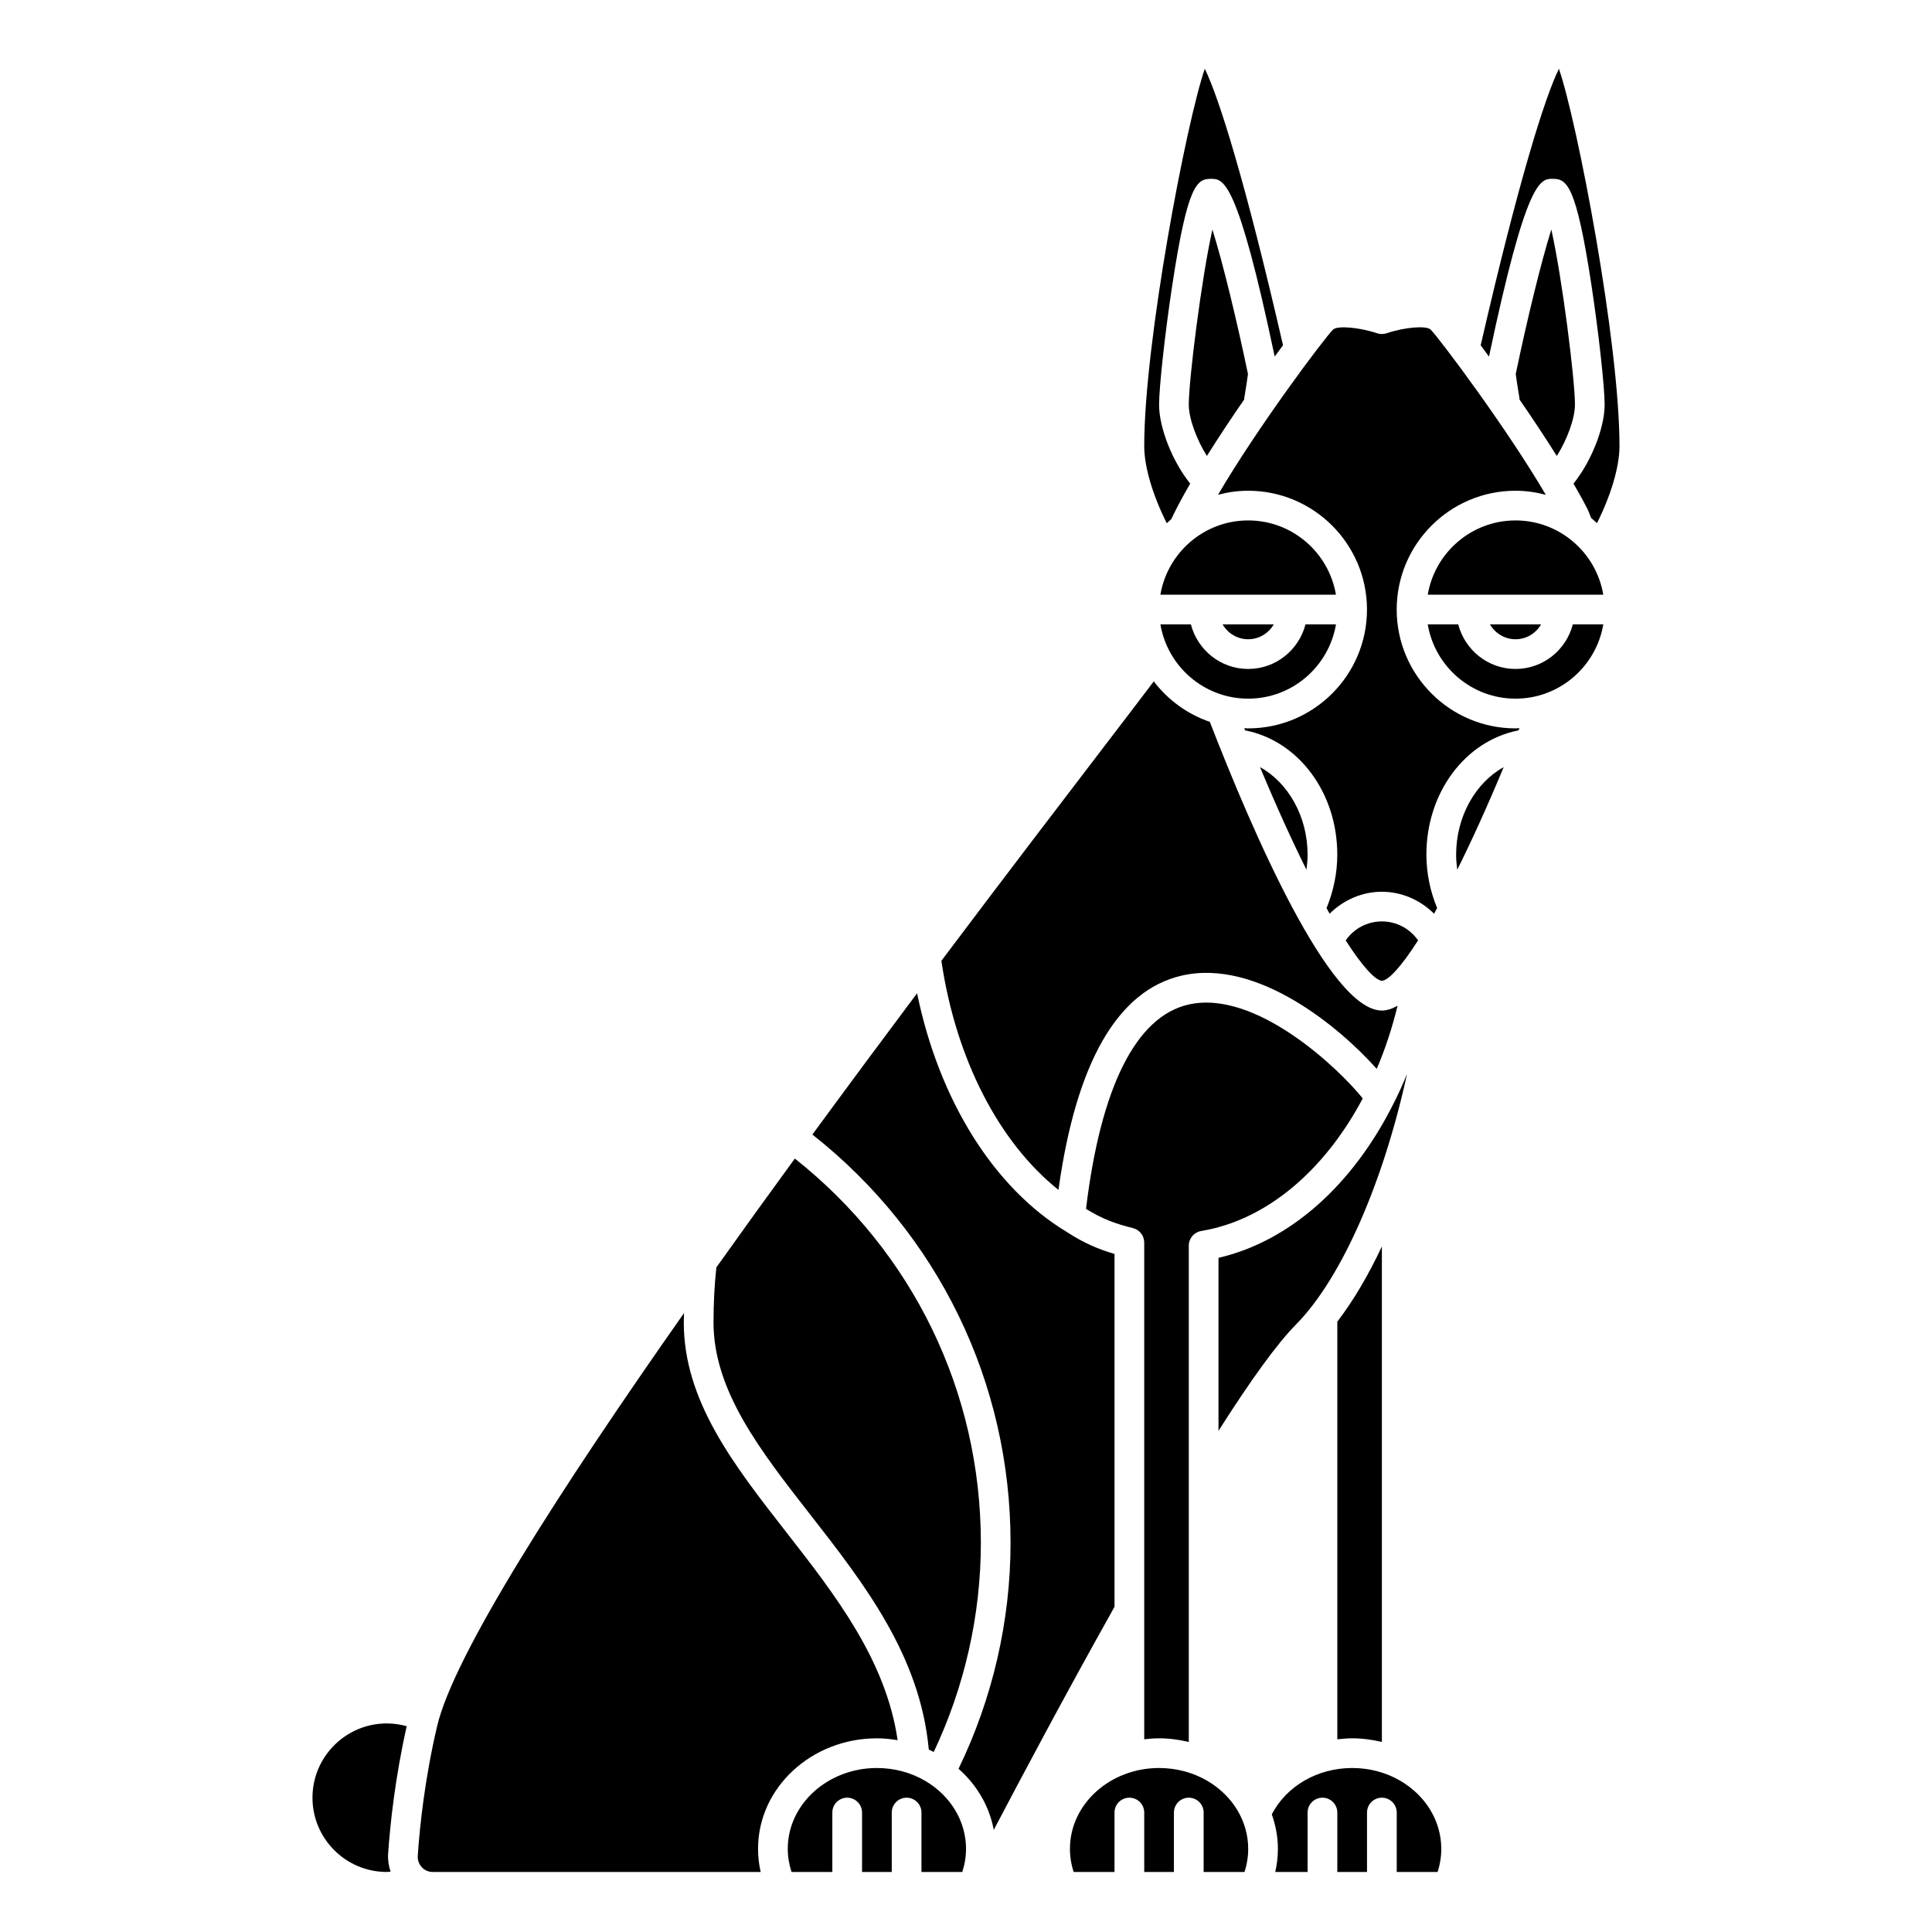 <?xml version="1.0" encoding="UTF-8"?>
<!-- Uploaded to: ICON Repo, www.svgrepo.com, Generator: ICON Repo Mixer Tools -->
<svg fill="#000000" width="800px" height="800px" version="1.1" viewBox="144 144 512 512" xmlns="http://www.w3.org/2000/svg">
 <g>
  <path d="m477.92 347.3c4.418 10.609 8.551 19.645 12.305 27.184 0.18-1.32 0.301-2.656 0.301-4.004 0-10.133-5.164-19.078-12.605-23.18z"/>
  <path d="m513.37 436.32c-10.961 21.965-27.734 36.676-46.457 41.02v45.844c8.695-13.688 15.594-23.172 20.516-28.152 12.281-12.434 23.289-38.145 29.449-66.422-1.082 2.641-2.234 5.219-3.508 7.711z"/>
  <path d="m424.5 459.33c4.695-33.73 15.645-52.82 32.598-56.766 20.094-4.684 42.066 13.812 51.746 24.699 2.25-5.242 4.082-10.797 5.519-16.727-1.438 0.82-2.828 1.266-4.16 1.266-13.844 0-34.371-47.547-45.586-76.5-5.961-2.039-11.109-5.816-14.855-10.73-3.191 4.227-7.809 10.27-13.602 17.844-10.805 14.133-25.879 33.852-42.684 56.203 3.828 26.016 15.219 48.078 31.023 60.711z"/>
  <path d="m474.78 281.92c-11.68 0-21.375 8.531-23.262 19.68h46.523c-1.883-11.148-11.582-19.68-23.262-19.68z"/>
  <path d="m502.34 604.67c2.68 0 5.312 0.363 7.871 0.973v-131.33c-3.516 7.519-7.469 14.266-11.809 19.938v110.69c1.301-0.148 2.602-0.27 3.938-0.27z"/>
  <path d="m451.17 604.67c2.68 0 5.312 0.363 7.871 0.973v-131.53c0-1.926 1.395-3.57 3.293-3.887 16.918-2.789 32.41-15.559 42.809-35.133-6.234-7.801-28.395-29.023-46.258-24.859-13.871 3.223-23.203 21.945-27.078 54.129 4.34 2.703 7.918 3.973 12.441 5.102 1.758 0.441 2.984 2.016 2.984 3.82v131.64c1.293-0.148 2.602-0.25 3.938-0.25z"/>
  <path d="m555.47 191.39c3.719 0 6.207 1.363 10.285 28.207 1.891 12.441 3.492 26.941 3.492 31.664 0 6.152-3.586 15.121-8.254 20.895 1.418 2.441 2.711 4.785 3.805 6.945l0.883 2.172c0.527 0.438 1.023 0.914 1.523 1.387 3.688-7.328 5.977-14.934 5.977-20.422 0-27.59-11.203-86.02-16.051-100.01-3.711 7.539-10.703 29.676-20.734 73.277 0.707 0.949 1.445 1.957 2.207 3 9.91-47.094 13.602-47.117 16.867-47.117z"/>
  <path d="m481.56 309.47h-13.555c1.367 2.344 3.879 3.938 6.777 3.938 2.898 0 5.41-1.594 6.777-3.938z"/>
  <path d="m556.57 264.84c2.719-4.301 4.809-9.949 4.809-13.582 0-6.703-3.367-33.496-6.262-46.434-2.738 8.688-6.519 24.289-9.43 38.293 0.148 1.113 0.5 3.586 1.023 6.648l-0.09 0.016c3.379 4.894 6.809 10.051 9.949 15.059z"/>
  <path d="m510.23 403.93c1.754-0.164 5.082-3.688 9.574-10.719-2.191-3.133-5.707-5.023-9.594-5.023-3.891 0-7.402 1.895-9.594 5.027 4.504 7.027 7.84 10.551 9.613 10.715z"/>
  <path d="m454.49 281.5-0.039-0.02 0.609-1.266c1.215-2.477 2.703-5.199 4.356-8.059-4.66-5.773-8.246-14.738-8.246-20.895 0-4.723 1.598-19.223 3.492-31.664 4.074-26.844 6.562-28.203 10.281-28.203 3.262 0 6.953 0.023 16.863 47.098 0.762-1.047 1.504-2.047 2.207-2.996-10.027-43.59-17.02-65.727-20.73-73.262-4.848 13.988-16.051 72.418-16.051 100.01 0 5.488 2.285 13.094 5.981 20.426 0.414-0.398 0.836-0.793 1.277-1.168z"/>
  <path d="m465.3 204.83c-2.898 12.938-6.262 39.727-6.262 46.43 0 3.629 2.086 9.27 4.801 13.57 3.141-5.012 6.57-10.168 9.941-15.047l-0.078-0.012c0.523-3.066 0.875-5.535 1.023-6.648-2.906-14.008-6.688-29.605-9.426-38.293z"/>
  <path d="m459.6 309.47h-8.078c1.883 11.152 11.578 19.68 23.262 19.68s21.375-8.531 23.262-19.68h-8.078c-1.758 6.769-7.867 11.809-15.184 11.809s-13.426-5.039-15.184-11.809z"/>
  <path d="m376.38 604.67c1.859 0 3.688 0.199 5.5 0.5-3.094-21.215-16.465-38.41-29.48-55.09-13.988-17.918-27.188-34.836-27.188-55.621 0-0.859 0.051-1.641 0.062-2.484-33.211 47.262-61.023 90.688-65.434 109.48-3.25 13.848-4.582 26.305-5.129 34.316-0.082 1.148 0.305 2.238 1.078 3.066 0.754 0.812 1.785 1.254 2.898 1.254h86.895c-0.457-1.996-0.691-4.051-0.691-6.144 0-16.141 14.125-29.273 31.488-29.273z"/>
  <path d="m514.14 305.54c0-17.363 14.125-31.488 31.488-31.488 2.773 0 5.457 0.398 8.02 1.074-10.477-17.867-28.168-41.406-30.5-43.773-1.105-1.129-6.902-0.652-11.688 0.965-0.816 0.273-1.695 0.273-2.512 0-4.789-1.602-10.578-2.078-11.695-0.965-2.418 2.453-19.875 25.695-30.461 43.762 2.559-0.668 5.223-1.062 7.984-1.062 17.363 0 31.488 14.125 31.488 31.488 0 17.363-14.125 31.488-31.488 31.488-0.352 0-0.691-0.039-1.043-0.051 0.074 0.191 0.152 0.391 0.227 0.578 14.086 2.742 24.434 16.434 24.434 32.926 0 4.898-1.016 9.742-2.848 14.168 0.273 0.488 0.555 1.023 0.82 1.496 3.633-3.629 8.586-5.82 13.836-5.82s10.203 2.191 13.836 5.82c0.266-0.469 0.551-1.008 0.82-1.496-1.836-4.43-2.848-9.266-2.848-14.168 0-16.496 10.344-30.184 24.426-32.93 0.074-0.191 0.152-0.391 0.227-0.582-0.344 0.02-0.688 0.059-1.035 0.059-17.363 0-31.488-14.129-31.488-31.488z"/>
  <path d="m529.89 370.48c0 1.344 0.121 2.676 0.301 3.996 3.754-7.539 7.883-16.57 12.301-27.176-7.438 4.106-12.602 13.051-12.602 23.18z"/>
  <path d="m515.23 616c-3.828-2.266-8.285-3.461-12.895-3.461-9.219 0-17.402 4.797-21.297 12.281 1.023 2.906 1.617 5.969 1.617 9.125 0 2.09-0.238 4.141-0.695 6.148l8.566-0.004v-15.742c0-2.172 1.758-3.938 3.938-3.938 2.176 0 3.938 1.762 3.938 3.938v15.742h7.871v-15.742c0-2.172 1.758-3.938 3.938-3.938 2.176 0 3.938 1.762 3.938 3.938v15.742h10.824c0.652-1.98 0.984-4.039 0.984-6.148-0.008-7.242-4.016-13.953-10.727-17.941z"/>
  <path d="m545.63 321.28c-7.316 0-13.426-5.039-15.184-11.809h-8.082c1.883 11.152 11.578 19.68 23.262 19.68s21.375-8.531 23.262-19.68h-8.078c-1.754 6.769-7.863 11.809-15.18 11.809z"/>
  <path d="m545.63 281.92c-11.68 0-21.375 8.531-23.262 19.68h46.52c-1.883-11.148-11.582-19.68-23.258-19.68z"/>
  <path d="m552.41 309.47h-13.555c1.367 2.344 3.879 3.938 6.777 3.938 2.898 0 5.41-1.594 6.777-3.938z"/>
  <path d="m439.36 569.78v-93.473c-4.195-1.227-8.035-2.824-12.617-5.797-19.414-11.695-33.895-35.004-39.707-63.289-8.98 11.996-18.332 24.602-27.746 37.441 33.375 26.332 52.516 65.707 52.516 108.2 0 20.734-4.785 41.309-13.785 59.887 4.922 4.336 8.18 9.98 9.332 16.191 7.059-13.453 18.711-35.379 31.199-57.68z"/>
  <path d="m389.28 616c-3.828-2.266-8.285-3.461-12.895-3.461-13.023 0-23.617 9.602-23.617 21.402 0 2.109 0.344 4.168 0.996 6.148h10.812v-15.742c0-2.172 1.758-3.938 3.938-3.938 2.176 0 3.938 1.762 3.938 3.938v15.742h7.871v-15.742c0-2.172 1.758-3.938 3.938-3.938 2.176 0 3.938 1.762 3.938 3.938v15.742h10.812c0.652-1.98 0.996-4.035 0.996-6.148-0.004-7.242-4.016-13.953-10.727-17.941z"/>
  <path d="m246.49 600.73c-10.852 0-19.68 8.828-19.68 19.68 0 10.852 8.828 19.68 19.68 19.68 0.348 0 0.68-0.066 1.023-0.086-0.531-1.516-0.762-3.137-0.652-4.769 0.543-7.949 1.855-20.145 4.922-33.77-1.719-0.477-3.492-0.734-5.293-0.734z"/>
  <path d="m390.14 607.65c0.445 0.199 0.871 0.438 1.305 0.652 8.168-17.25 12.492-36.273 12.492-55.445 0-39.965-17.969-77.004-49.297-101.83-6.996 9.59-13.969 19.25-20.793 28.84-0.488 4.461-0.758 9.34-0.758 14.594 0 18.074 12.395 33.961 25.516 50.773 14.387 18.438 29.23 37.469 31.535 62.414z"/>
  <path d="m464.06 616c-3.828-2.266-8.285-3.461-12.895-3.461-13.023 0-23.617 9.602-23.617 21.402 0 2.109 0.332 4.168 0.984 6.148h10.824v-15.742c0-2.172 1.758-3.938 3.938-3.938 2.176 0 3.938 1.762 3.938 3.938v15.742h7.871v-15.742c0-2.172 1.758-3.938 3.938-3.938 2.176 0 3.938 1.762 3.938 3.938v15.742h10.824c0.652-1.98 0.984-4.039 0.984-6.148-0.008-7.242-4.016-13.953-10.727-17.941z"/>
 </g>
</svg>